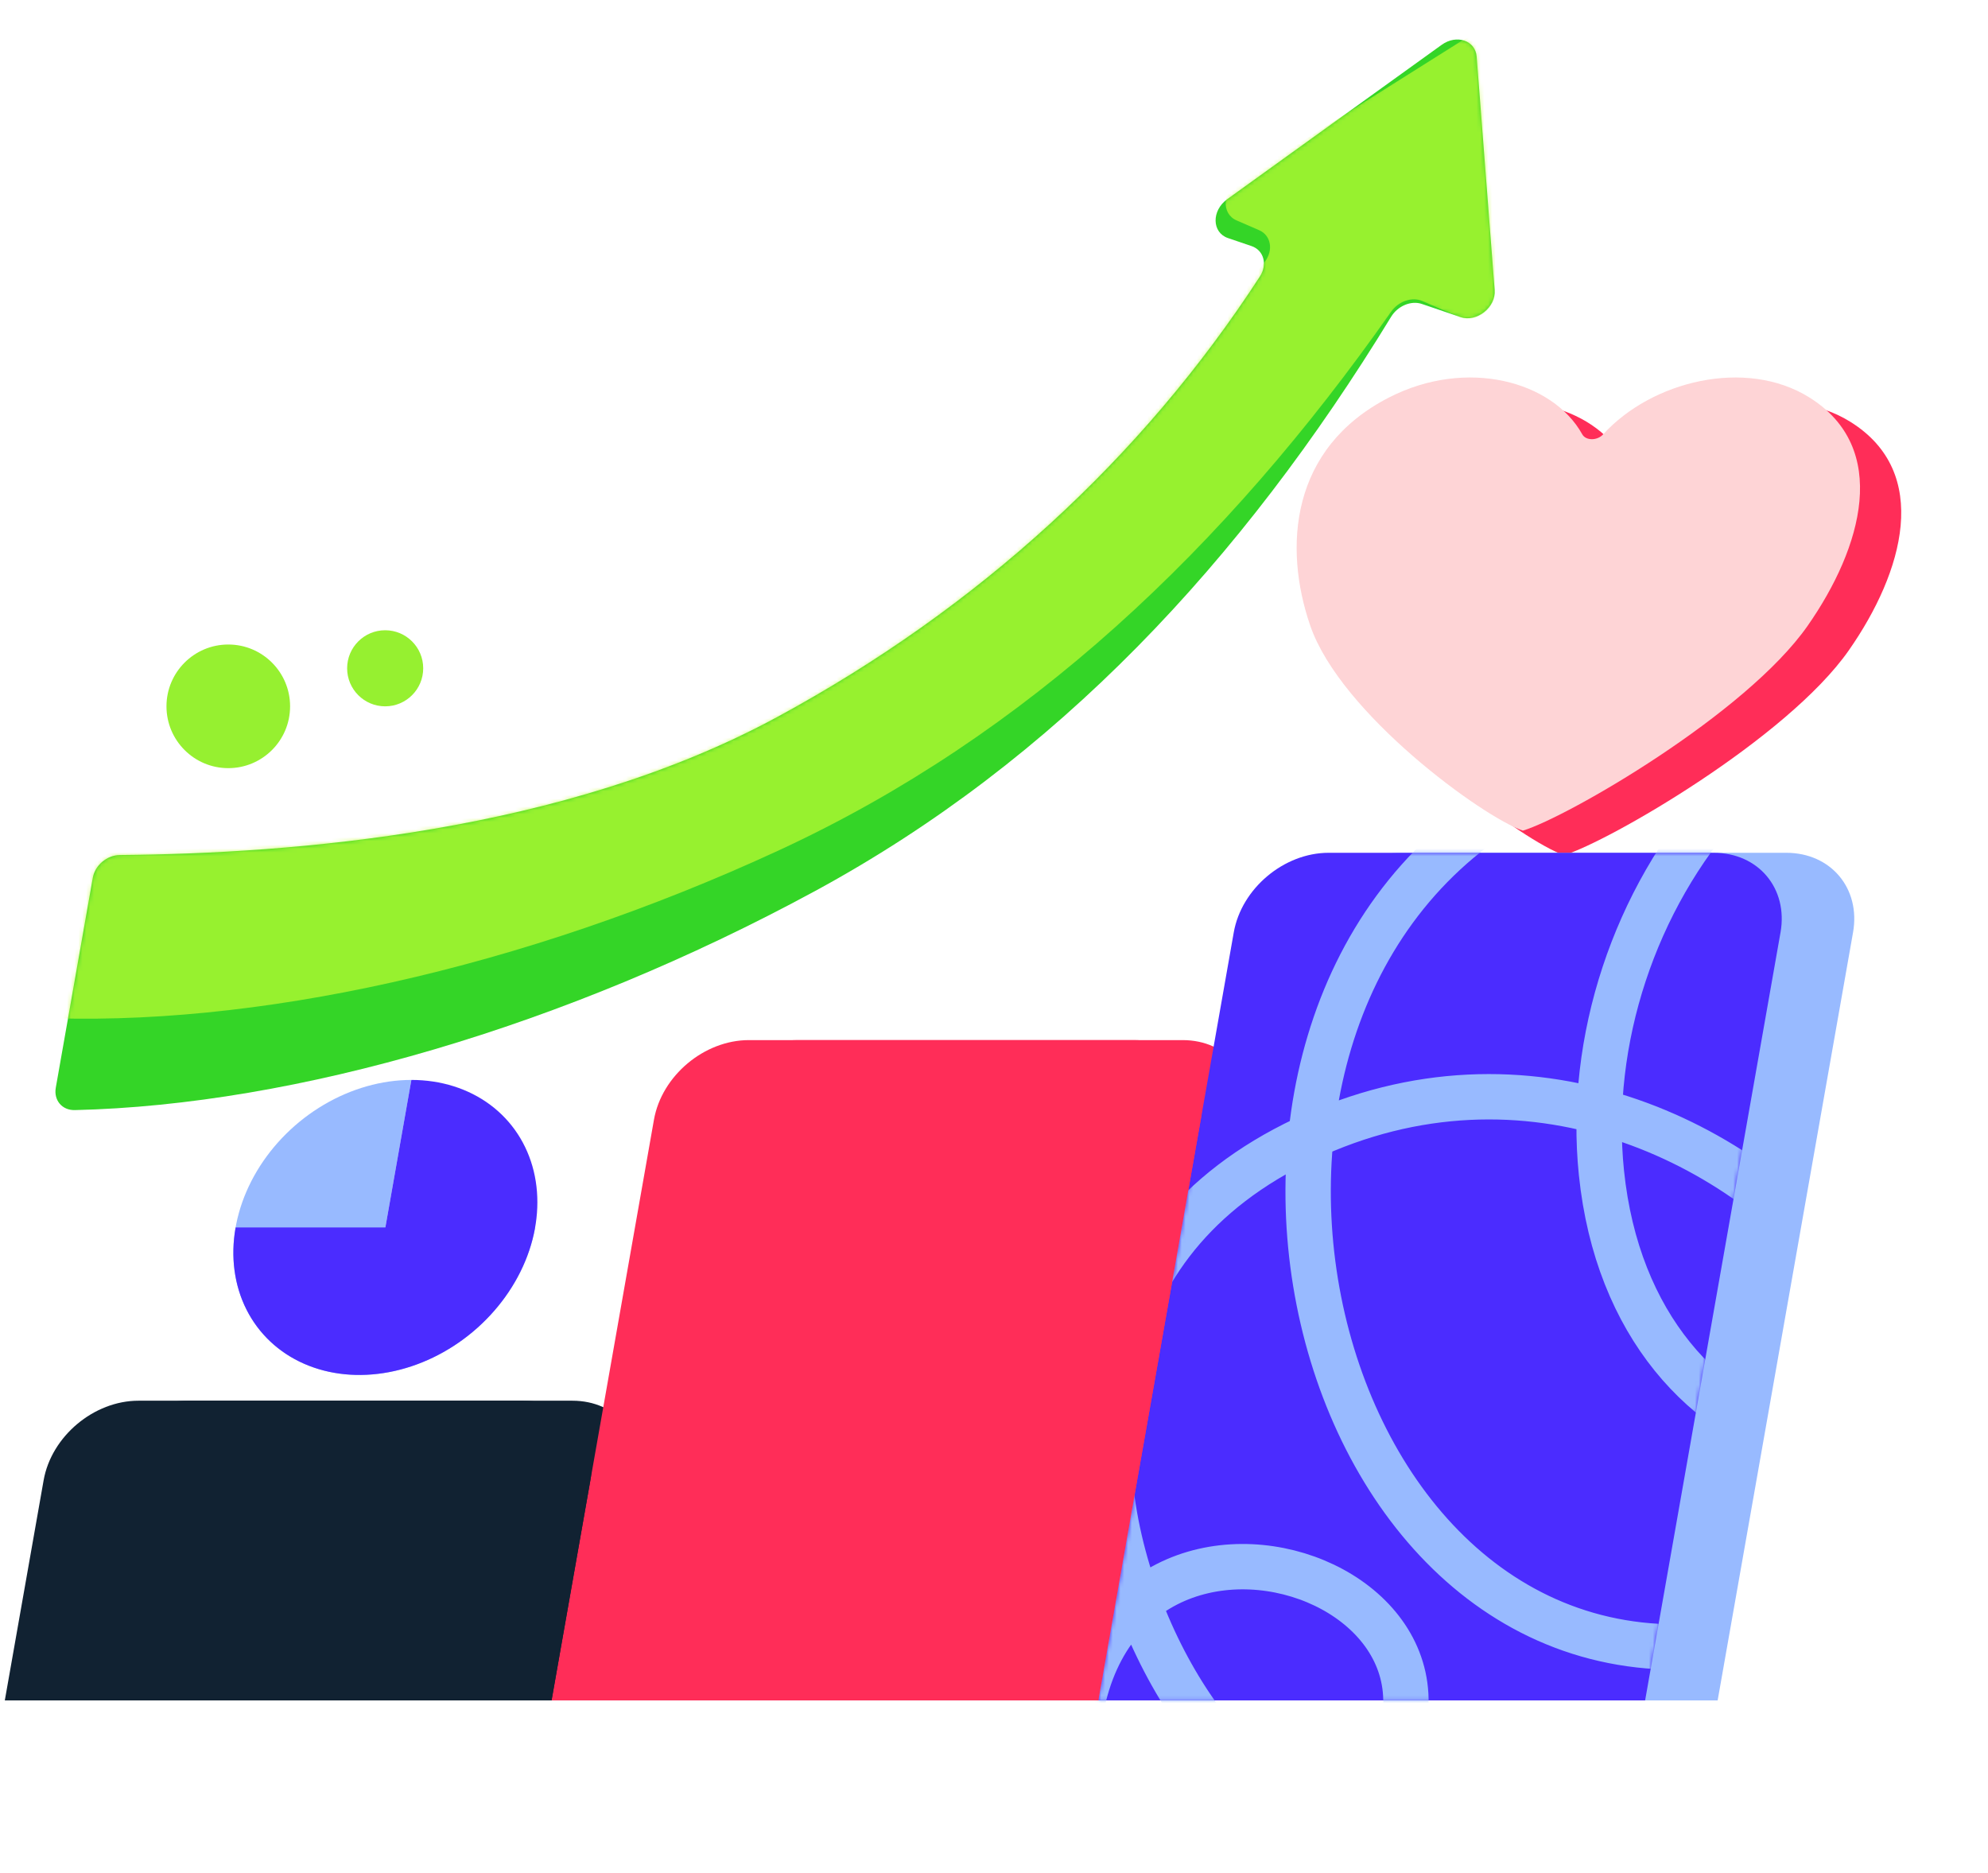 <?xml version="1.0" encoding="UTF-8"?> <svg xmlns="http://www.w3.org/2000/svg" width="519" height="489" viewBox="0 0 519 489" fill="none"><circle cx="59.597" cy="184.369" r="16.136" fill="#96F030"></circle><circle cx="100.555" cy="174.44" r="9.93" fill="#96F030"></circle><path fill-rule="evenodd" clip-rule="evenodd" d="M408.28 223.206C408.281 223.2 408.279 223.195 408.274 223.194C398.079 219.752 360.794 192.814 352.822 169.715C345.778 149.303 347.549 123.375 373.41 110.136C393.667 99.766 416.119 105.879 423.83 119.762C424.774 121.462 427.757 121.462 429.301 119.762C441.907 105.879 466.515 99.766 483.115 110.136C504.307 123.375 496.935 149.303 482.692 169.715C466.58 192.806 419.82 219.734 408.392 223.19C408.385 223.192 408.38 223.197 408.376 223.204C408.371 223.215 408.358 223.222 408.347 223.218C408.342 223.216 408.337 223.215 408.332 223.213C408.327 223.211 408.321 223.211 408.315 223.213C408.309 223.215 408.302 223.217 408.296 223.219C408.287 223.222 408.279 223.215 408.28 223.206Z" fill="#FF2D58"></path><path d="M341.027 243.379C343.051 231.902 354.139 222.599 365.792 222.599H466.332C477.985 222.599 485.792 231.902 483.768 243.379L448.42 443.847H305.679L341.027 243.379Z" fill="#98BAFF"></path><path d="M183.457 292.274C185.481 280.798 196.568 271.494 208.222 271.494H308.761C320.415 271.494 328.222 280.798 326.198 292.274L299.471 443.848H156.73L183.457 292.274Z" fill="#FF2D58"></path><path d="M24.117 386.397C26.141 374.921 37.228 365.617 48.882 365.617H149.421C161.075 365.617 168.882 374.921 166.858 386.397L156.728 443.849H13.987L24.117 386.397Z" fill="#112232"></path><path fill-rule="evenodd" clip-rule="evenodd" d="M381.28 82.763C385.51 84.199 390.549 80.218 390.202 75.713L385.509 14.794C385.182 10.56 380.274 8.893 376.382 11.694L320.388 51.996C316.248 54.976 316.364 60.709 320.593 62.145L326.739 64.234C329.917 65.313 330.958 69.019 328.907 72.182C298.184 119.535 255.513 158.647 202.916 187.152C147.122 217.39 76.574 222.776 31.255 223.185C27.936 223.215 24.802 225.858 24.227 229.121L14.564 283.923C13.988 287.186 16.205 289.838 19.531 289.761C77.197 288.416 147.532 267.945 212.679 232.639C275.723 198.472 324.108 146.65 363.177 82.684C364.909 79.848 368.387 78.382 371.196 79.337L381.28 82.763Z" fill="#34D527"></path><mask id="mask0_315_2425" style="mask-type:alpha" maskUnits="userSpaceOnUse" x="14" y="10" width="377" height="280"><path fill-rule="evenodd" clip-rule="evenodd" d="M381.28 82.761C385.51 84.198 390.549 80.217 390.202 75.712L385.509 14.793C385.182 10.559 380.274 8.892 376.382 11.693L320.388 51.995C316.248 54.975 316.364 60.708 320.593 62.145L326.739 64.233C329.917 65.312 330.958 69.019 328.907 72.181C298.184 119.534 255.513 158.646 202.916 187.151C147.122 217.389 76.574 222.775 31.255 223.184C27.936 223.214 24.802 225.857 24.227 229.12L14.564 283.922C13.988 287.185 16.205 289.837 19.531 289.76C77.197 288.415 147.532 267.944 212.679 232.638C275.723 198.471 324.108 146.649 363.177 82.683C364.909 79.847 368.387 78.381 371.196 79.336L381.28 82.761Z" fill="#D9D9D9" fill-opacity="0.68"></path></mask><g mask="url(#mask0_315_2425)"><path fill-rule="evenodd" clip-rule="evenodd" d="M380.989 82.765C385.042 84.523 390.31 80.867 390.316 76.292L390.394 14.418C390.399 10.118 385.695 8.077 381.648 10.624L323.415 47.267C319.109 49.976 318.781 55.775 322.834 57.533L328.724 60.089C331.769 61.41 332.509 65.23 330.245 68.275C296.347 113.874 251.322 150.282 197.343 175.255C140.084 201.746 70.216 202.063 25.568 199.186C22.299 198.975 19.009 201.417 18.191 204.671L4.452 259.323C3.633 262.578 5.611 265.418 8.892 265.581C65.766 268.41 136.588 252.84 203.446 221.908C268.147 191.975 319.777 143.145 363.173 81.371C365.097 78.633 368.634 77.404 371.326 78.573L380.989 82.765Z" fill="#C4FD34"></path></g><path d="M322.094 243.379C324.117 231.902 335.205 222.599 346.859 222.599H447.398C459.052 222.599 466.858 231.902 464.835 243.379L429.487 443.847H286.746L322.094 243.379Z" fill="#4B2CFF"></path><mask id="mask1_315_2425" style="mask-type:alpha" maskUnits="userSpaceOnUse" x="286" y="222" width="180" height="222"><path d="M322.102 243.38C324.125 231.903 335.213 222.6 346.866 222.6H447.406C459.059 222.6 466.866 231.903 464.842 243.38L429.494 443.848H286.753L322.102 243.38Z" fill="#4B2CFF"></path></mask><g mask="url(#mask1_315_2425)"><path d="M286.334 497.992C252.399 372.331 388.363 399.817 364.13 457.728C336.892 522.822 224.92 351.859 340.64 297.305C456.36 242.752 568.17 407.281 455.497 428.232C342.825 449.183 298.214 268.556 393.405 210.394C462.768 168.013 599.749 285.801 555.265 344.572C509.878 404.535 426.287 385.527 418.084 306.151C410.962 237.234 466.794 158.179 551.424 175.759" stroke="#98BAFF" stroke-width="11.842"></path></g><path d="M170.726 292.274C172.75 280.798 183.838 271.494 195.491 271.494H296.031C307.684 271.494 315.491 280.798 313.467 292.274L286.741 443.848H144L170.726 292.274Z" fill="#FF2D58"></path><path d="M11.387 386.397C13.41 374.921 24.498 365.617 36.152 365.617H136.691C148.345 365.617 156.151 374.921 154.128 386.397L143.997 443.849H1.256L11.387 386.397Z" fill="#112232"></path><path d="M139.705 320.392C138.362 328.008 134.756 335.452 129.343 341.784C123.931 348.116 116.954 353.052 109.296 355.966C101.638 358.88 93.642 359.643 86.319 358.157C78.997 356.671 72.677 353.004 68.158 347.619C63.64 342.234 61.126 335.373 60.934 327.904C60.743 320.435 62.882 312.693 67.082 305.657C71.282 298.621 77.353 292.608 84.529 288.377C91.705 284.146 99.662 281.888 107.395 281.888L100.606 320.392H139.705Z" fill="#98BAFF"></path><path d="M107.396 281.888C115.129 281.888 122.29 284.146 127.974 288.377C133.658 292.608 137.609 298.622 139.327 305.658C141.046 312.694 140.455 320.436 137.63 327.905C134.804 335.374 129.87 342.235 123.453 347.62C117.035 353.005 109.422 356.672 101.576 358.158C93.729 359.643 86.002 358.881 79.372 355.966C72.741 353.052 67.505 348.117 64.326 341.785C61.146 335.453 60.165 328.008 61.508 320.393L100.607 320.393L107.396 281.888Z" fill="#4B2CFF"></path><path fill-rule="evenodd" clip-rule="evenodd" d="M397.523 216.809C397.524 216.803 397.522 216.798 397.516 216.796C387.321 213.354 350.036 186.416 342.064 163.317C335.02 142.906 336.791 116.978 362.653 103.738C382.909 93.368 405.361 99.482 413.072 113.365C414.016 115.064 416.999 115.064 418.543 113.365C431.149 99.482 455.757 93.368 472.357 103.738C493.549 116.978 486.177 142.906 471.935 163.317C455.822 186.409 409.062 213.336 397.634 216.793C397.627 216.795 397.622 216.8 397.619 216.806C397.613 216.818 397.6 216.824 397.589 216.82C397.584 216.819 397.579 216.817 397.575 216.816C397.569 216.814 397.563 216.814 397.558 216.816C397.551 216.818 397.545 216.82 397.538 216.821C397.529 216.824 397.521 216.818 397.523 216.809Z" fill="#FED4D6"></path></svg> 